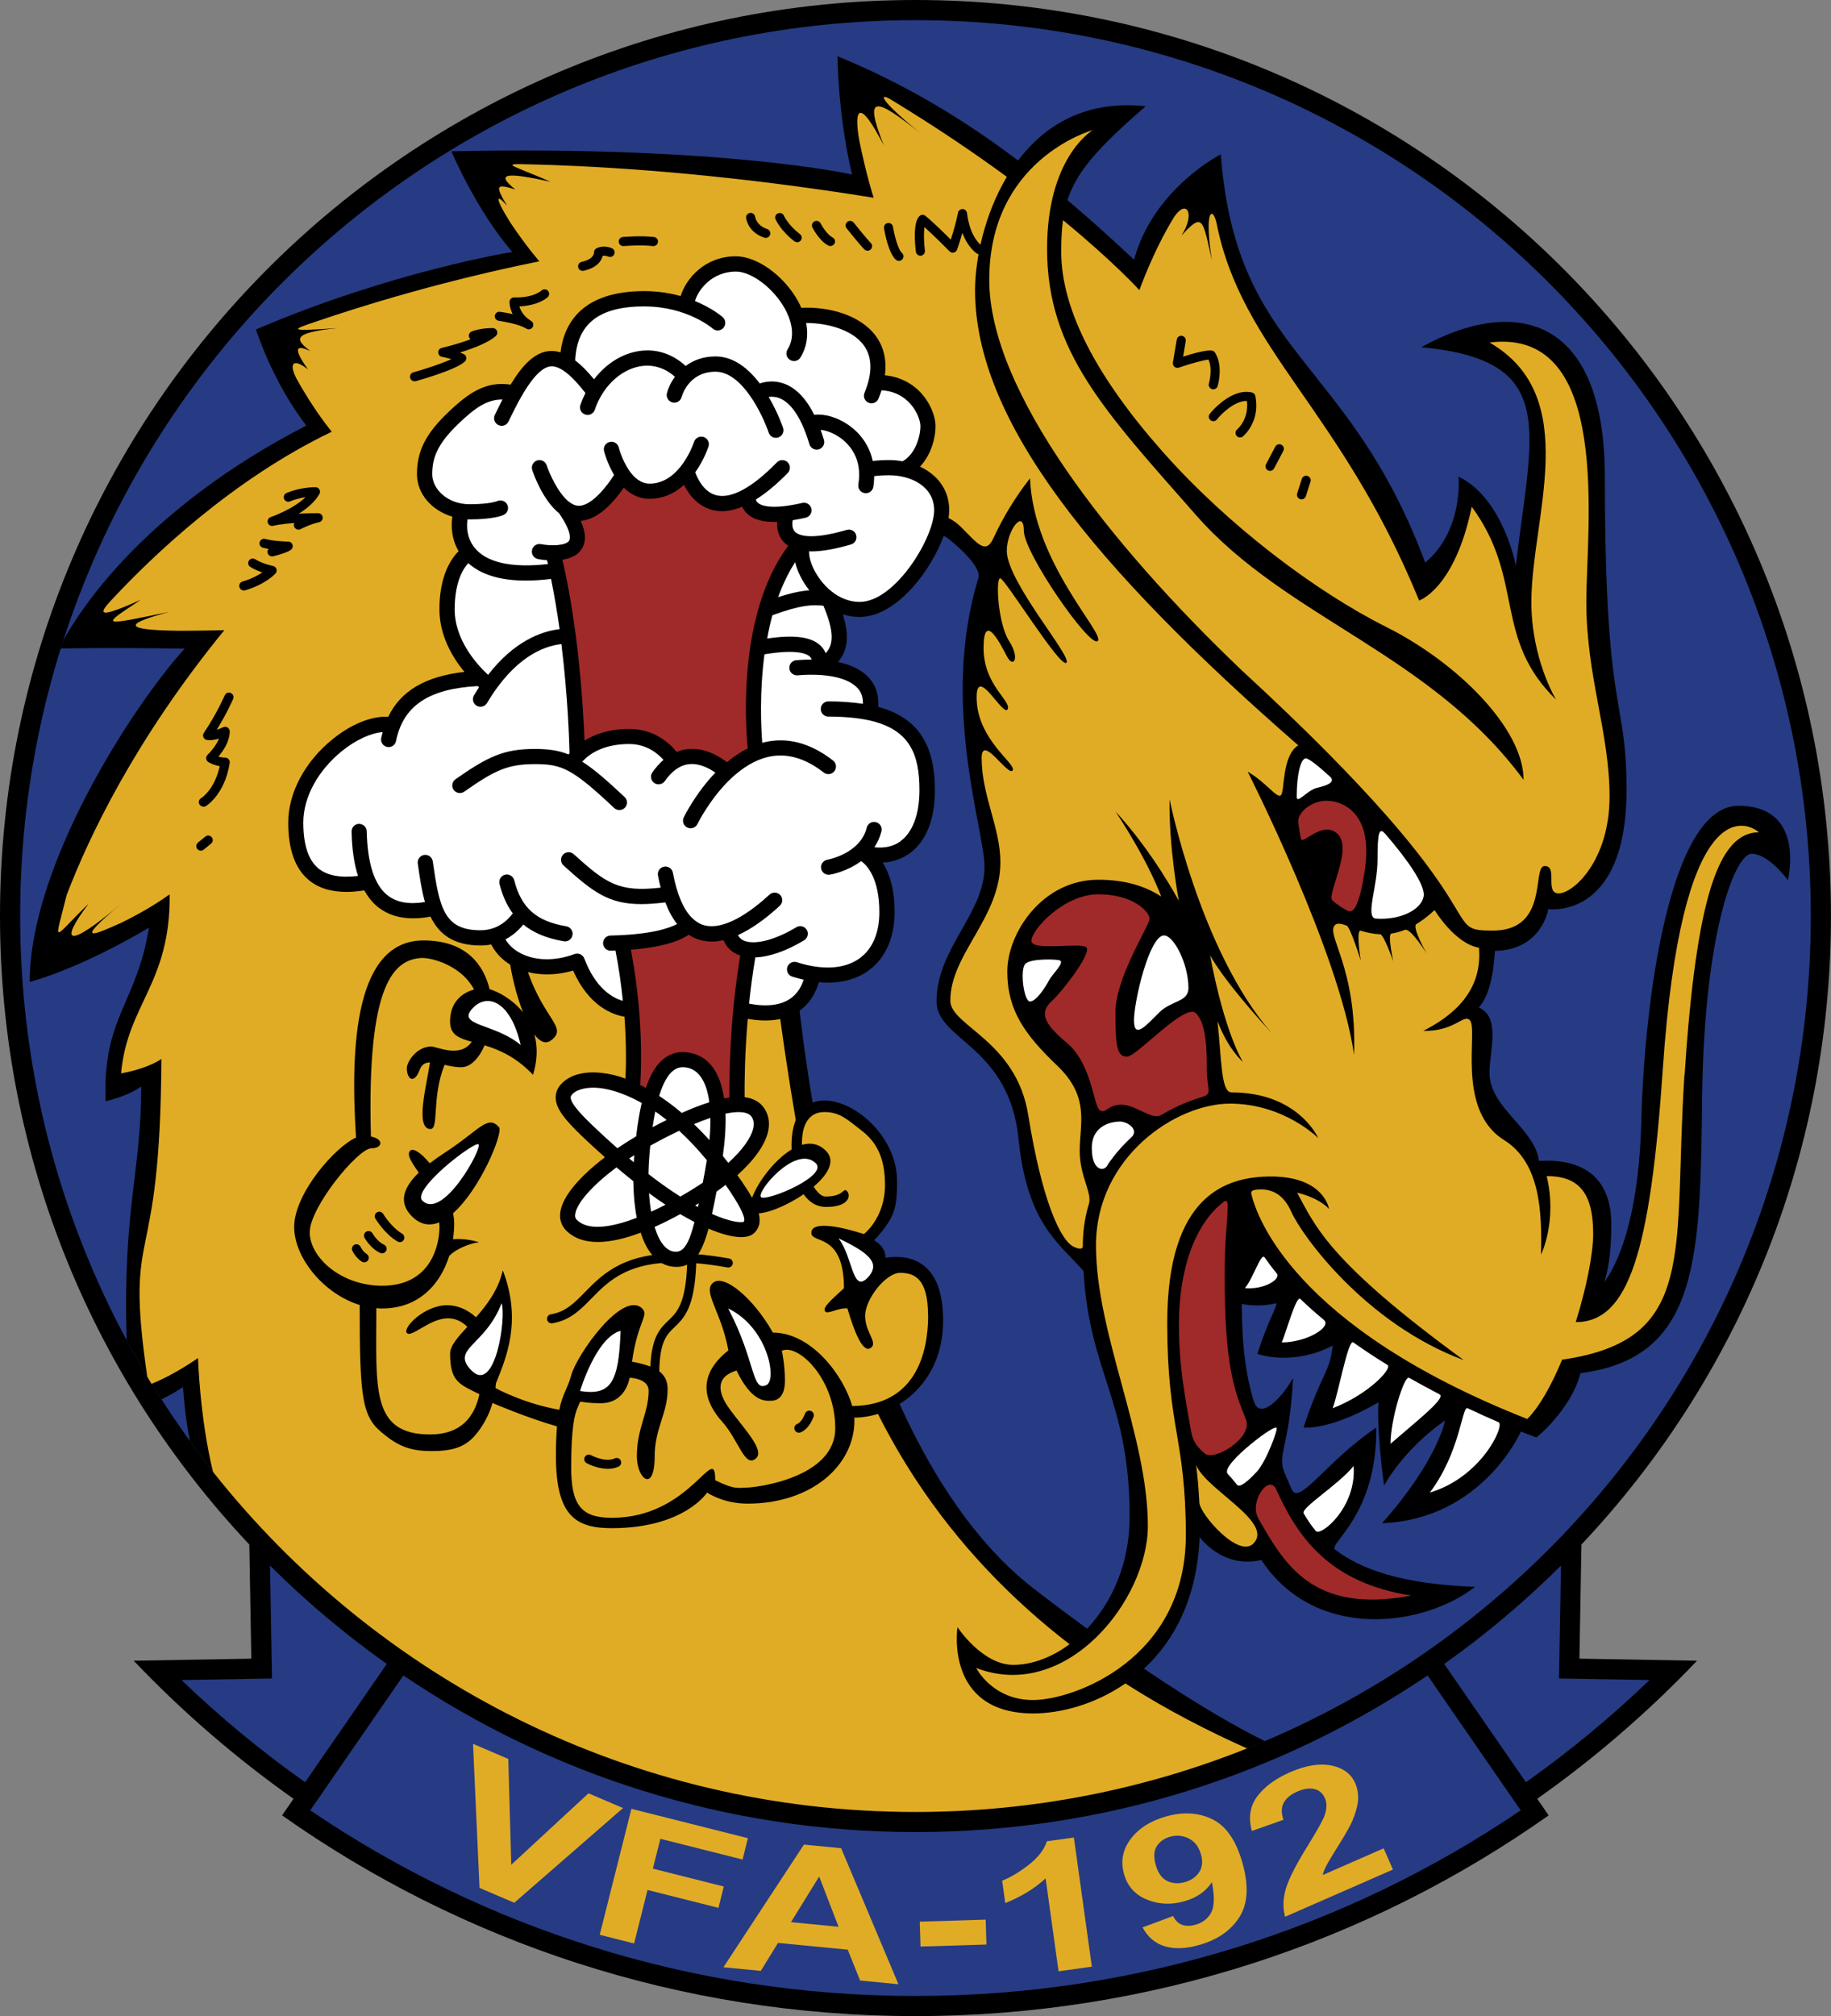 <?xml version="1.0" encoding="UTF-8"?><svg id="Layer_2" xmlns="http://www.w3.org/2000/svg" viewBox="0 0 363.55 400.07"><rect x="0" y="0" width="363.55" height="400.07" fill="#808080" stroke="none"/><defs><style>.cls-1{fill:#fff;}.cls-2{fill:#263b83;}.cls-3{fill:#a02a29;}.cls-4{fill:#e1ac25;}</style></defs><g id="Layer_1-2"><path d="m0,181.77C0,81.38,81.38,0,181.77,0s181.77,81.38,181.77,181.77c0,48.28-18.82,92.17-49.54,124.72l-.4,22.65,23.35.41c-9.65,10.13-20.27,19.31-31.73,27.4l2.27,3.29c-35.55,25.09-78.92,39.83-125.74,39.83s-90.19-14.74-125.74-39.83l2.27-3.29c-11.46-8.09-22.08-17.27-31.73-27.4l23.35-.41-.4-22.65C18.82,273.94,0,230.06,0,181.77Z"/><path class="cls-2" d="m181.77,4c98.18,0,177.77,79.59,177.77,177.77s-79.59,177.77-177.77,177.77S4,279.95,4,181.77,83.59,4,181.77,4Z"/><path class="cls-2" d="m36.04,333.39c7.65,7.35,15.85,14.14,24.54,20.27l16.22-23.47c-8.27-5.86-16.02-12.39-23.19-19.52l.39,22.4-17.96.31Z"/><path class="cls-2" d="m181.77,363.55c37.67,0,72.66-11.46,101.68-31.08l18.49,26.77c-34.27,23.25-75.63,36.84-120.17,36.84s-85.9-13.59-120.17-36.84l18.49-26.77c29.02,19.62,64.02,31.08,101.68,31.08Z"/><path class="cls-2" d="m327.51,333.39c-7.65,7.35-15.85,14.14-24.54,20.27l-16.22-23.47c8.27-5.86,16.02-12.39,23.19-19.52l-.39,22.4,17.96.31Z"/><path d="m337.97,217.3c.41-31.99,6.46-47.88,9.84-47.88s7.18,5.23,7.18,5.23c0,0,3.69-14.75-9.84-14.75s-18.66,38.34-19.27,62.73c-.61,24.4-7.38,31.77-7.38,31.77,0,0,1.43-3.31,1.43-11.37,0-9.95-6.25-13.13-14.35-12.66-.93-6.61-9.84-10.45-9.84-17.54,0-4.14,2.3-11.07-2.16-12.91,0,0,2.77-2.16,3.23-11.23,9.38-.16,10.61-8.3,10.61-8.3,0,0,15.53,2.3,15.53-23.68,0-19.07-4.3-13.84-4.3-61.97,0-32.75-18.45-35.82-36.45-25.84,27.43,2.57,21.99,16.15,18.77,43.36,0,0-2.47-13.37-11.38-17.68,0,0,1.07,10.61-6.61,17.07-15.38-41.2-37.52-40.89-40.59-81.02,0,0-13.38,6.76-17.22,20.91-4.49-4.22-8.88-8.14-13.22-11.83,1.79-5.59,6.02-10.41,15.53-18.62-11.92-1.28-20.04,3.75-25.34,10.76-11.18-8.43-22.62-15.25-35.84-20.69,0,0,0,11.27,2.87,23.47,0,0-25.32-5.75-79.54-4.61,0,0,4.91,11.68,12.09,19.98,0,0-23.75,3.77-50.9,15.38,0,0,3.23,10.3,10,19.07C28.61,101.05,15.82,121.15,12.6,127.03c-.18.56-.37,1.11-.54,1.68,1.46-.05,8.23-.25,24.59.01-10.45,11.54-30.75,43.06-30.75,66.13,0,0,9.37-2.31,23.68-10.77-2.47,15.22-9.23,17.68-8.61,34.45,0,0,4.3-.93,7.07-2.93,0,17.15-3.68,23.97-2.89,50.33,2.16,4.01,4.46,7.93,6.92,11.75,1.3-.63,2.74-1.42,4.27-2.43.32,4.58.83,8.05,1.37,10.68,32.3,44.6,84.79,73.62,144.07,73.62,24.6,0,48.04-5,69.35-14.04-5.03-2.49-12.92-6.88-23.99-14.38,5.96-5.5,10.55-13.92,11.05-26.12,0,0,4.53,6.38,12.25,4.54,10.66,16.2,32.18,13.33,42.43,5.34-14.31-.52-22.58-3.4-27.81-7.41-1.34-1.14,8.42-6.87,8.2-24.19-9.78,6.55-15.26,15.53-16.77,12.3-.48-1.07-.93-2.14-1.39-3.22-1.66-3.87.93-4.79,1.64-18.95-1.96,3.61-6.48,8.64-7.78,4.7-1.52-4.93-2.36-10.67-2.41-19.4,0,0,2.81.81,6.95-.12-.93,2.97-1.54,3.08-3.85,10.05,0,0,6.83,2.57,14.97-1.64-.67,5.64-2.19,5.34-5.81,16.28,0,0,5.14.64,14.89-5.01,0,0-.45,5.01,1.12,16.53,0,0,3.59-6.99,12.1-12.94,0,0-1.34,7.79-12.51,20.4,19.99-.82,27.56-18.2,27.56-18.2,1.96.78,3.1,1.18,3.1,1.18,0,0,6.87-5.53,8.74-12.76,23.82-3.08,23.75-23.22,24.16-55.2Zm-122.12,105.9c-3.3-2.41-6.81-5.03-10.53-7.9-36.7-28.29-48.83-106.81-48.83-151.62s23.76-62.32,31.63-56.92c0,0,6.95,5.31,6.14,7.96-7.65,24.93,1.22,49.92,1.22,57.27,0,9.32-9.53,16.2-9.53,26.75,0,7.68,14.55,8.82,16.3,27.47,1.73,16.4,7.68,20.2,12.89,25.99,1.13,20.37,9.15,25.59,9.15,48.84,0,9.26-3.54,16.97-8.44,22.15Z"/><path class="cls-4" d="m334.48,213.29c2.31-35.06,6.71-48.13,14.76-48.13-2.92-2.46-15.38-7.07-19.07,46.78-2.49,36.41-6.77,50.42-17.31,50.42,2.13-6.77,3.47-13.54,3.47-17.55,0-8.61-3.28-11.43-9.23-11.43,2.15,9.02-1.13,15.58-1.13,15.58.2-8.41-.1-18.25-7.38-22.76-9.64-6.05-4.97-21.99-6.77-23.78-1.23-1.23-2.97,2.26-9.23,2.15,5.84-2.97,11.79-7.79,11.07-16.5-4.82-.82-8.82-7.48-8.82-7.48-1.25,1.18-2.46,2.09-3.62,2.79-.95.62,2.1,5.92,2.1,5.92,0,0-3.27-5.3-4.41-4.77-.91.36-1.79.59-2.63.72-.84.13.36,5.51.36,5.51,0,0-1.9-5.37-2.61-5.37-1.43-.05-2.71-.35-3.84-.7-1.04-.29,0,5.96,0,5.96,0,0-2.05-6.71-2.84-6.99-1.06-.38-1.84-.55-2.29-.09-1.9,1.9,4.41,8.3,3.79,25.73-2.9-20.29-21.12-56.17-21.12-56.17,3.69,2.13,5.84,5.43,6.61,4.66s.15-7.84,3.43-9.89c-40.8-35.57-64.17-64.48-64.17-90.31,0-5.87,1.76-14.88,6.31-22.5-6.45-4.73-14.12-9.94-23.05-15.35-2.32-1.42-2.48-.1,5.86,6.66-8.89-7-11.33-7.92-7.24,2.46-5.05-9.84-5.94-7.04-4.87-1,1.38,6.83,2.85,11.38,2.85,11.38-27.9-4.51-50.23-6.02-63.91-6.5-11.38-.3-9.33-.67-.26,3.32-8.71-1.9-11.08-1.74-6.97,1.54-3.79-1.18-4.11-.92-1.64,3.23-1.95-2.26-2.82-2.2.71,3.43,3.25,4.84,5.7,7.59,5.7,7.59-19.39,3.93-35.26,8.86-44.19,11.91-5.35,1.77-5.7,2.02,4.31,1.33-9.69.94-8.41,2.39-5.59,4.59-3.13-1.49-3.28-.36-.46,3.64-2.92-2.36-3.85-1.23-2.32,1.75,3.42,6.26,7.03,10.6,7.03,10.6-19.71,9.45-35.57,24.66-43.43,33.07-3.14,3.27-3.06,4.1,5.48.3-8,5.3-8.15,5.23,5.69,2.38-8,2.15-10.38,3.6,1.92,3.75,5.64-.01,9.02-.13,9.02-.13-17.76,21.74-26.93,41.08-31.31,52.56-2.6,10.43-2.95,8.73,4.37,1.72-5.84,7.69-4.54,9.3,6.47,0-9.91,8.3-5.11,6.07,0,3.79,3.14-1.53,6.47-3.4,9.6-5.63.2,17.68-8.41,21.78-9.64,35.52,5.64-1.04,8-2.87,8-2.87-.2,44.27-7.4,31.45-2.8,63.07.28.46.56.93.84,1.39,4.33-1.65,9.24-5.11,9.24-5.11,0,0,.33,11.74,2.97,22.58,32.56,41.12,82.92,67.5,139.44,67.5,23.27,0,45.5-4.48,65.87-12.61-7.63-3.4-15.86-7.59-24.15-12.89-6.12,4.22-13,5.95-18.27,5.95-17.73,0-15.07-17.12-15.07-17.12,0,0,4.92,7.48,11.07,7.48,3.69,0,7.63-1.46,11.18-4.1-22.28-17.17-43.01-43.26-50.75-83.74-1.24-6.5-2.36-12.65-3.37-18.49-1.86-10.86-3.31-20.63-4.35-29.47-4.39-37.39-1.41-58.32,8.74-76.06,13.84-24.2,25.92-16.21,28.04-14.07,3.23,3.15,5,5.84,6.58,2.34,1.87-4.03,4.25-8.02,7.26-11.87.69,16.84,14.95,30.79,13.45,32.29s-14.68-17.45-14.68-21.91-3.38,0-3.38,4c0,6.15,13.03,21.03,11.84,22.22-1.19,1.19-12.22-16.76-13.15-16.76s-.46,8.99,1.77,12.45.85,5.54-.46,3c-1.31-2.54-4.61-8.99-4.61-1.61s5.61,10.53,4.77,12.15c-.85,1.61-6.15-8.84-6.15-2.38,0,8.46,8.07,13.3,7.15,14.53-.92,1.23-6.15-7.38-6.15-2.46,0,7.43,3.72,13.79,3.72,20.66,0,11.07-9.94,18.25-9.94,27.47,0,5.04,13.12,7.89,15.48,22.76,2.74,17.01,6.41,24.88,9.05,26.1.91.42,1.77.57,1.77-.12,0-2.9.4-5.6,1.12-8.08.96-2.45-1.73-5.5-1.73-10.86s2.08-10.66-4.46-16.89c-6.53-6.23-9.92-11.07-9.92-18.68s6.92-18.22,18.07-18.22c5.25,0,9.32,1.25,12.48,3.33,0,0-2.08-6.2-9.05-16.86,7.48,8.1,12.56,17.73,12.56,17.73,0,0-2-10.56-1.84-20.18,0,0,6.03,30.15,20.33,46.48-10.14-11.05-12.29-15.54-12.29-15.54,2.92,15.58,6.51,21.17,6.51,21.17,0,0-2.84-2.33-5.03-8.06.83,7.78.69,14.13,2.78,14.13,13.3,0,17.22,9.07,17.22,9.07,0,0-6.77-6.84-17.53-6.84s-26.6,10.61-26.6,28.14,10.3,37.83,10.3,55.66c0,14.66-16.14,35.06-34.08,28.19,0,0,3.18,6.36,11.28,6.36s30.34-8.1,30.34-32.7c0-19.29-3.69-21.22-3.69-42.13,0-25.37,11.69-29.06,20.6-29.06,10.61,0,11.53,6.46,11.53,6.46,0,0-1.61-2.09-6.34-3.25,3.66,6.75,6.34,13.7,33.09,33.23-19.53-7.23-32.24-24.81-34.29-29.52q-1.95-4.36-6-4.36c-1.74,0-2.01.38-1.9.87,1.01,4.34,8.31,26.35,54.79,44.69,2.49-2.49,4.88-6.83,6.92-11.77,27.22-3.92,21.99-21.44,24.29-56.5Z"/><path class="cls-4" d="m233.17,42.98c-4.2,6.8-6.94,14.6-6.94,14.6,0,0-4.94-5.49-15.16-13.89-.28,1.9-.36,3.96-.36,6.3,0,11.68,7.32,25.22,20.25,39.77,12.91,14.56,30.34,27.68,44.28,34.65,13.95,6.97,27.27,20.09,27.27,30.34-18.49-25.08-46.95-31.98-64.99-52.48-18.03-20.5-29.62-32.5-29.62-52.9,0-17.77,8.55-23.23,9.09-23.56-.87.24-20.57,6.15-20.57,29.71,0,22.04,23.78,52.38,50.12,77.49,53.36,49.05,38.45,51.66,49.83,51.66s7.68-12.82,10.35-12.82-.1,5.43,2.77,5.43,10.09-6.46,10.09-19.21-4.61-23.84-4.61-38.6,5.23-54.57-19.21-51.5c18.6,10.76,8.3,34.75,8.3,51.5,0,11.38,4.91,19.38,4.91,19.38-12.6-12.3-6.14-23.84-16.75-38.29-3.38,16.3-10.45,18.61-10.45,18.61-15.54-38.05-35.22-49.61-40.23-74.94-.75-3.28-2.52-2.77-.9,7.53-1.85-8.37-1.77-9.7-6.07-4.99,2.84-4.44,1.01-7.31-1.37-3.81Z"/><path class="cls-1" d="m245.61,294.63c-.65-.82-1.26-1.54-1.85-2.16-.85-.95,2-3.77,4.68-5.96s4.77-3.5,5.04-3.16-2.07,6.67-3.93,8.68-3.42,3.25-3.94,2.61Z"/><path class="cls-3" d="m253.37,295.51c4.26,9.46,10.55,18.6,26.84,21.11-19.65,3.72-25.23-6.31-30.41-15.38-1.74-3.28,2.1-8.79,3.57-5.73Z"/><path class="cls-3" d="m247.37,281.62c-2.45-6.01-4.22-11-4.22-28.76,0-10.25,1.46-15.59-.13-14.4-5.62,4.2-8.94,13.2-8.94,24.34,0,8.63,1.28,14.64,2.42,21.27.37,2.08,1.32,3.17,2.73,4.37,1.8,1.6,9.65-3.11,8.14-6.81Z"/><path class="cls-4" d="m237.5,290.73c.28,2.29.5,4.74.63,7.45.18,2.37,7.79,11.06,10.71,8.14,4.23-4.23-9.38-10.69-11.34-15.59Z"/><path class="cls-1" d="m261.28,303.84c-.94-1.13-1.73-2.32-2.44-3.53-.62-1.08,6.94-5.69,9.92-9.4.64,8.3-6.61,14.04-7.48,12.92Z"/><path class="cls-1" d="m253.5,252.7c-.86-1.04-1.66-2.11-2.41-3.19-.72-1.01-2.24,4.14-3.91,6.1,3.91.35,7.2-1.82,6.33-2.91Z"/><path class="cls-1" d="m262.87,261.93c-1.62-1.34-3.19-2.73-4.68-4.17-.8-.75-2.64,6.04-3.69,8.63,4.94,0,9.99-3.08,8.37-4.46Z"/><path class="cls-1" d="m275.5,270.87c-2.28-1.4-4.56-2.9-6.79-4.48-1.02-.81-2.96,10.05-4.1,13.05,7.16-2.75,11.91-7.94,10.89-8.57Z"/><path class="cls-1" d="m285.83,276.69c-1.97-1.02-4-2.12-6.07-3.29-.93-.45-3.64,8.08-3.67,13.1,5.45-4.72,11.08-9.1,9.74-9.8Z"/><path class="cls-1" d="m297.55,282.23c-1.82-.79-3.9-1.72-6.16-2.79-1.11-.55-1.41,8.69-7.5,16.75,10.37-3.11,14.94-13.41,13.66-13.96Z"/><path class="cls-1" d="m264.04,154.08c-2.4-2.19-4.21-3.59-4.75-3.59-1.05,0-1.82,3.24-1.83,7.61,0,1.6,2.06-1.31,4.06-1.77s3.77-1.14,2.52-2.25Z"/><path class="cls-3" d="m258.3,166.4c-.22-1.06-.39-2.12-.52-3.16-.25-1.96,2.59-4.34,5.59-4.34s9.37,2.15,7.61,13.8c-1.13,7.53-2.37,8.56-3.41,8.03s-2.05-1.21-3.01-2.04c-1.22-1.06,4.07-10.15,1.09-13.14s-7.08,2.31-7.35.85Z"/><path class="cls-1" d="m275.12,165.55c4.45,5.18,7.98,10.22,7.54,12.38-.54,2.7-4.81,4.74-9.64,4.34-1.89-.58.49-6.34.49-11.72s.31-6.54,1.6-5Z"/><path class="cls-3" d="m238.85,217.64c-2.62.74-5.47,1.94-8.26,3.6-1.78,1.16-5.09-2.03-7.93-2.03s-3.11,2-4.34,1.04-1.54-9.19-6.53-13.34-5.23-6.15-2.92-8.3,7.92-9.53,6.84-10.61-10.92.85-10.92-1.31,6.38-9.23,13.3-9.23,10.15,3.48,10.15,4.86-6.77,11.6-6.77,18.59.38,8.76,2.31,8.76,11.53-10.76,13.68-8.61,2.15,7.69,2.15,11.3,1.19,4.65-.76,5.27Z"/><path class="cls-1" d="m224.68,225.64c-1.72,1.59-3.32,3.39-4.69,5.4-.64,1.59-3.21,1.44-3.21-3.21s4.09-5.27,5.6-5.27,3.81,1.6,2.31,3.08Z"/><path class="cls-1" d="m231.1,185.62c1.95,0,4.87,5.61,4.87,10.46,0,2.77-3.38,2.45-5.74,4.77-2.51,2.46-5.07,5.54-5.07,1.64s3.08-16.86,5.95-16.86Z"/><path class="cls-1" d="m210.45,190.59c.97.47-1.54,2.72-2.2,4s-2.51,4.15-3.74,4.15-2.05-6.36-.92-7.48,6.34-.92,6.87-.67Z"/><path d="m40.39,160.07c-.31,0-.61-.16-.78-.44-.26-.43-.12-.98.31-1.24.13-.08,2.7-1.72,3.7-6.35-1.32-.23-2.24-.8-2.28-.83-.23-.15-.38-.39-.41-.66-.03-.27.07-.54.26-.74,1.31-1.31,1.96-2.44,2.29-3.25-1.56.48-2.35.3-2.52.25-.28-.08-.49-.29-.59-.56-.1-.27-.06-.57.1-.81,2.58-3.82,4.14-7.43,4.16-7.46.2-.46.73-.67,1.19-.47.46.2.67.73.47,1.19-.06.13-1.23,2.84-3.26,6.12.36-.12.8-.28,1.3-.51.27-.12.58-.11.83.04.25.15.42.41.45.7.02.25.12,2.29-2.24,5.09.38.11.84.2,1.34.2.26,0,.51.12.69.32.17.2.25.47.21.73-.98,6.25-4.58,8.48-4.73,8.57-.15.09-.31.13-.46.13Z"/><path d="m48.41,117.17c-.39,0-.75-.26-.87-.66-.14-.48.14-.98.62-1.12,1.75-.5,3.06-1.22,3.93-1.8-.75-.25-1.63-.61-2.39-1.09-.42-.26-.55-.82-.28-1.24.27-.42.82-.55,1.25-.28,1.45.91,3.52,1.32,3.54,1.33.32.06.58.3.68.61.1.31.03.65-.19.89-.08.09-2.06,2.2-6.03,3.33-.08.02-.17.04-.25.04Z"/><path d="m54.02,110.41c-.41,0-.78-.28-.88-.69-.07-.29,0-.57.18-.79-.78-.13-1.15-.25-1.18-.26-.47-.16-.73-.67-.57-1.14.16-.47.67-.73,1.14-.57,0,0,1.35.42,4.54.52.38.01.72.26.83.63.12.37-.01.77-.32,1-.77.58-2.9,1.13-3.54,1.28-.07.02-.14.03-.21.03Z"/><path d="m59.25,105.1c-.33,0-.64-.18-.8-.49-.14-.27-.13-.57,0-.82-2.89.2-4.16.54-4.18.55-.47.13-.96-.14-1.1-.61-.14-.47.11-.96.58-1.12.05-.02,4.41-1.51,6.92-3.96-1.78.28-3.04.83-3.06.84-.46.2-.99,0-1.19-.46-.2-.46,0-.99.45-1.19.11-.05,2.62-1.16,5.77-1.16.32,0,.62.17.78.45.16.28.16.62,0,.9-.89,1.58-2.48,2.89-4.09,3.9,1.1-.06,2.37-.09,3.84-.09.46,0,.85.35.9.81.05.46-.26.88-.71.98-1.7.35-3.67,1.37-3.69,1.38-.13.07-.27.1-.41.1Z"/><path d="m82.31,75.66c-.39,0-.76-.26-.87-.66-.14-.48.14-.98.62-1.11,2.22-.62,5.59-1.71,7.56-2.62-1.06-.33-1.84-.46-1.85-.46-.42-.07-.74-.43-.75-.86-.02-.43.27-.81.69-.91,2.46-.59,4.32-1.19,5.72-1.72-.11-.09-.2-.2-.26-.34-.2-.46,0-.98.46-1.19.06-.03,1.59-.69,4.21-.69.36,0,.69.22.83.55s.07.72-.18.98c-.18.19-1.75,1.69-7.18,3.32.24.09.49.19.74.3.27.12.47.37.52.66.05.29-.04.6-.25.81-1.55,1.55-8.41,3.54-9.77,3.92-.08.02-.16.03-.25.03Z"/><path d="m104.99,65.36c-.15,0-.31-.04-.45-.12-.09-.05-.17-.1-.25-.15-1.4-.78-4.24-1.29-5.26-1.43-.49-.06-.84-.52-.78-1.01.07-.49.52-.84,1.01-.78.09.01,1.2.16,2.53.47-.61-1.27-.63-2.34-.63-2.42,0-.24.1-.47.27-.64.17-.17.39-.25.65-.26,3.88.11,5.41-1.34,5.43-1.36.36-.34.93-.33,1.27.02.34.35.34.91,0,1.26-.07.07-1.72,1.67-5.65,1.86.22.77.77,1.89,2.1,2.74.09.05.17.1.25.16.41.27.53.81.28,1.23-.17.28-.47.43-.77.43Z"/><path d="m115.68,53.75c-.41,0-.79-.28-.88-.7-.11-.49.19-.97.68-1.08,2.48-.56,2.45-1.76,2.45-1.81-.01-.35.17-.71.47-.87.14-.08,1.42-.72,3.08-.04.46.19.68.72.49,1.18-.19.46-.72.68-1.18.49-.46-.19-.85-.19-1.13-.15-.21.9-1,2.33-3.78,2.96-.07.02-.14.02-.2.02Z"/><path d="m129.75,48.83s-.07,0-.11,0c-2.49-.29-5.78,0-5.81,0-.5.04-.94-.32-.98-.82-.04-.5.32-.94.82-.98.14-.01,3.51-.31,6.18,0,.5.06.85.51.79,1-.05.46-.44.8-.9.8Z"/><path d="m152.04,47.21c-.09,0-.19-.02-.29-.05-3.28-1.09-3.6-3.8-3.61-3.92-.05-.5.31-.94.81-.99.5-.05.93.3.99.8.01.09.26,1.69,2.39,2.4.47.16.73.67.57,1.14-.13.38-.48.62-.86.62Z"/><path d="m158.27,48.06c-.19,0-.38-.06-.54-.18-2.69-2.04-3.7-4.26-3.74-4.35-.2-.46,0-.99.46-1.19.46-.2.99,0,1.19.46.01.03.89,1.91,3.18,3.65.4.3.48.87.17,1.27-.18.23-.45.36-.72.36Z"/><path d="m164.88,48.83c-.14,0-.27-.03-.4-.1-1.75-.88-3.03-3.31-3.17-3.59-.23-.44-.05-.99.4-1.21.44-.23.99-.05,1.22.39.31.6,1.33,2.27,2.37,2.79.45.22.63.77.4,1.21-.16.32-.48.5-.81.5Z"/><path d="m172.26,49.75c-.23,0-.46-.09-.64-.26-.95-.95-3.42-4.06-3.53-4.19-.31-.39-.25-.96.14-1.27.39-.31.96-.25,1.27.14.03.03,2.52,3.16,3.39,4.04.35.35.35.92,0,1.28-.18.18-.41.26-.64.26Z"/><path d="m178.49,51.78c-.21,0-.42-.07-.59-.22-1.48-1.27-2.24-5.44-2.38-6.26-.08-.49.25-.96.74-1.04.49-.09.96.25,1.04.74.3,1.78,1.04,4.56,1.77,5.18.38.32.42.9.1,1.27-.18.21-.43.32-.69.32Z"/><path d="m182.75,50.74c-.45,0-.84-.34-.9-.79-.21-1.7-.57-5.79.69-7.05.33-.33.85-.36,1.21-.06,1.4,1.13,3.7,3.38,5.03,4.71.45-1.4,1.11-3.6,1.43-5.33.08-.44.47-.74.92-.74.44.02.81.35.87.79.62,5.03,2.94,6.5,2.96,6.52.42.26.56.81.31,1.24-.25.42-.79.57-1.22.33-.1-.06-1.81-1.08-2.97-4.15-.51,1.77-1.01,3.22-1.05,3.32-.1.3-.35.52-.66.59s-.62-.02-.84-.25c-.03-.03-2.93-2.98-4.98-4.81-.15,1.07-.13,2.92.09,4.67.06.5-.29.95-.79,1.01-.04,0-.08,0-.11,0Z"/><path d="m240.89,77.25c-.09,0-.18-.01-.26-.04-.48-.14-.75-.65-.6-1.12,0-.03.81-2.77-.08-4.73-1.13.11-3.74.85-5.88,1.59-.3.1-.64.04-.88-.16-.24-.21-.36-.52-.31-.84l.77-4.56c.08-.49.55-.84,1.04-.74.49.08.82.55.74,1.04l-.52,3.08c1.84-.59,4.59-1.37,5.71-1.2.26.04.49.19.63.41,1.69,2.68.56,6.48.51,6.64-.12.39-.48.64-.86.64Z"/><path d="m246.22,86.81c-.26,0-.52-.11-.7-.33-.32-.39-.26-.96.12-1.27.1-.08,2.37-2.05,1.94-5.64-2.42-.08-5.08,2.56-5.96,3.67-.31.39-.88.45-1.27.15-.39-.31-.46-.88-.15-1.27.17-.21,4.18-5.19,8.37-4.24.35.08.61.36.68.7,1.02,5.08-2.32,7.91-2.46,8.02-.17.14-.37.21-.57.21Z"/><path d="m252.17,93.44c-.14,0-.29-.03-.42-.1-.44-.23-.61-.78-.38-1.22l1.84-3.49c.23-.44.78-.6,1.22-.38.44.23.61.78.38,1.22l-1.84,3.49c-.16.31-.48.48-.8.48Z"/><path d="m258.42,99.08c-.09,0-.18-.01-.28-.04-.48-.15-.74-.66-.58-1.14l.92-2.87c.15-.47.66-.74,1.14-.58.48.15.74.66.58,1.14l-.92,2.87c-.12.38-.48.63-.86.63Z"/><path d="m39.88,168.8c-.26,0-.52-.11-.7-.33-.32-.39-.26-.96.13-1.27l1.46-1.19c.39-.32.96-.26,1.27.13.32.39.26.96-.13,1.27l-1.46,1.19c-.17.14-.37.2-.57.2Z"/><path d="m187.26,262.04c0-12.99-7.92-12.98-11.46-12.45,0,0,.31-1.93-2.23-3.47,4.15-4.54,4.54-6.38,4.54-11.76,0-10.56-12.12-18.98-17.92-14.96l-3.69-30.5s-53.91-13.96-55.33,1.53c.31,2.7,1.31,6.95,2.67,10.45-2.09-2.59-4.88-4.07-6.63-4.59-1.11-4.6-4.44-9.67-13.12-9.67-13.45,0-14.61,20.45-13.4,39.1h.04c-4.22,1.84-12.32,11.16-12.32,17.74,0,6.17,5.95,13.42,13.2,15.56l-.19-.04c0,19.13.46,22.36,5.05,25.82,2.92,2.38,5.46,3.15,9.23,3.15,5,0,7.38-1.15,9.61-4.38,1.13-1.63,1.95-3.29,2.47-5.16,0,0,6.73,2.9,12.81,4.64-.13,1.56-.21,3.48-.21,5.9,0,11.92,4,14.3,11.07,14.3,14.41,0,18.95-7.07,18.95-7.07,0,0,3.11,2.2,8.03,2.2,12.71,0,21.22-7.59,21.22-16.5,0-.18,0-.37-.02-.57h0c7.63,0,17.63-6.27,17.63-19.26Z"/><path class="cls-4" d="m184.26,260.96c0-7.23-2.69-8.38-5.54-8.38s-6.95,5.23-6.95,8.54,2.64,5.3,1.1,6.37c-1.54,1.08-3.23-3.15-4.61-7.84-1.77-.23-4,1.31-4.46.54-.46-.77,1.08-2.08,3.77-4.56,0-11.09-6.48-8.77-6.48-10.98s4.77-1.58,10.44.23c0,0,4.19-3.15,4.19-9.76,0-5.53-1.81-8.58-4.61-10.74-2.81-2.17-4.31-3.71-7.42-3.71-3.41,0-4.55,3.03-4.45,6.51,1.75-.5,3.45-.22,4.88,1.33,1.81,1.97.19,4.62-2.56,6.96.74,1.2,1.57,1.97,2.37,1.97,3.73,0,3.44-1.87,4.23-1.09.79.79.58,3.15-4.11,3.15-1.98,0-3.43-.99-4.49-2.52-4.01,2.73-9.02,4.57-10.27,3.47-1.66-1.46,2.89-9.36,7.89-12.35-.1-2.44.22-4.36.82-5.83-1.62-9.54-2.9-18.22-3.87-26.17-10.64-12.79-50.19-6.07-50.19-6.07,3.3,12.2,9.17,13.65,5.47,16.42-1.12.84-2.25.23-3.31-1.18.62,2.23.68,4.88-.26,8.02-3.38-3.57-6.79-5-9.62-5.86-1.08,2.48-2.7,4.35-4.68,4.35-1.14,0-2.25-.24-3.27-.48-2.62,6.52-1.05,12.74-2.8,12.74-3.19,0-.64-9.21-.1-13.22-.91.02-1.62.38-2.03,1.46-1.13,2.97-2.56,1.87-2.56-.32,0-1.25,1.95-4.29,4.82-4.29,1.24,0,5.74,2.38,8.07-.94-2.61-.73-4.31-1.39-4.31-4.03,0-3.94,2.5-5.72,4.76-6.34-2.21-4.35-7.7-6.27-10.36-6.27-5.36.31-10.97,4.54-10.11,35.44h0c2.67.53,2.3,2.34.07,2.34-2.61,0-12.22,11.66-12.22,16.66s6.23,10.61,14.38,10.61c9.93,0,11.38-8.46,11.38-11.66,0-.31-.03-.61-.05-.92-1.83.75-3.69.54-5.41-1.18-2.68-2.68-1.84-5.6,1.34-8.68-1.34-1.97-2.37-3.38-1.8-4.24.56-.85,2.24.26,3.98,2.38.89-.68,1.86-1.37,2.94-2.07,7-4.54,8.53-7.68,10.84-5.07.82,1.13-3.68,12.2-9.12,17.03.12.71.2,1.41.2,2.11,0,1.04-.09,2.1-.25,3.17l.02-.1s2.34-.31,5.15.61c-1.68.15-4.62,1.31-5.91,2.72l.02-.07c-.44,1.42-1.04,2.79-1.81,4.05-2.28,3.71-6.04,6.44-11.6,6.44-.41,0-.82-.04-1.23-.07l.15.03c0,15.79-1.15,25.03,10.69,25.03,6.05,0,8.8-3.42,9.78-7.99-4.06-1.99-5.82-2.54-5.82-8.07,0-1.55,1.52-3.24,3.42-5.3-1.1-1.11-2.43-1.69-3.85-1.69-3.61,0-7.23,3.92-8.15,2.92-.92-1,3.46-5.52,8-5.52,1.93,0,3.99.8,5.72,2.4,2.2-2.49,4.46-5.5,5.32-9.33,3.89,10.12.6,17.54-1.37,22.45-.02.31-.04.62-.08.92,0,0,5.53,3.07,12.67,4.31.65-3.21,1.64-4.15,2.34-6.77,1.13-4.2,10.31-17.13,14.15-13.3,1.34,1.41-.92,2.5-2.05,10.53,1.42.26,2.62.57,3.64.96.27-5.95,1.94-7.56,3.57-9.12,1.72-1.64,3.49-3.35,3.75-11.49-11.49-.57-15.45,3.47-19.02,7.11-2.19,2.24-4.27,4.36-7.78,4.92-.05,0-.1.01-.14.01-.44,0-.82-.32-.89-.76-.08-.49.26-.96.75-1.03,2.92-.47,4.71-2.29,6.77-4.4,3.65-3.73,8.06-8.22,20.34-7.65,0-.12,0-.22,0-.35,0-.5.4-.9.9-.9s.9.4.9.9c0,.16,0,.3,0,.46,1.97.16,4.12.44,6.48.86.49.09.82.56.73,1.05-.09.49-.56.82-1.05.73-2.27-.41-4.33-.68-6.2-.84-.31,8.84-2.42,10.88-4.3,12.68-1.57,1.5-2.93,2.82-3.04,8.77,1.07.82,1.66,1.92,1.66,3.51,0,4.92-2.57,7.79-2.57,13.33,0,7.38-3.54,4.61-3.54,0,0-5.64,2.34-8.51,2.34-13.02,0-2.43-3.78-2.55-3.78-2.55,0,0-.69,5.06-5.71,5.06s-3.74-.97-4.51.62c-.77,1.59-1.38,4.56-1.38,12.1s2.02,10.02,8.09,10.02c15.75,0,20.51-15.3,20.51-7.46,4,2,4.69,1.46,6.3,1.46s17.53-1.84,17.53-11.76-7.46-16.91-10.61-15.38c0,0,.62,2.61.62,5.92s-1.54,4-2.84,4-3.77.15-6.77-6c-3.84,1.15-4.15,3.92-1.23,7.84,2.92,3.92,6.92,8.07,5.07,9.61-2.23,1.92-3.38-3.61-6.69-7.3-3.31-3.69-5.38-8.92,1.23-14.15-1.38-7.69-5.23-11.69-3-13.45s8.07,3.23,11.84,9.92c7.7,0,14.05,8.57,15.76,14.59v-.02c12.76-.11,15.07-10.81,15.07-18.03Z"/><path d="m79.39,246.49c.31,0,.61-.16.78-.45.25-.43.1-.98-.33-1.24-2.15-1.25-3.74-3.88-3.75-3.91-.25-.43-.81-.57-1.24-.31-.43.26-.57.81-.31,1.24.07.12,1.84,3.06,4.4,4.55.14.08.3.12.45.12Z"/><path d="m75.5,248.64c.12.05.24.07.36.07.35,0,.68-.2.83-.55.2-.46-.02-.99-.47-1.19-1.31-.56-2.25-2.21-2.26-2.23-.25-.43-.79-.58-1.23-.34-.43.24-.59.79-.35,1.23.05.09,1.25,2.2,3.12,3Z"/><path d="m71.6,247.43c-.21-.45-.75-.65-1.2-.44-.45.21-.65.74-.44,1.2.07.15.69,1.44,1.89,2.17.15.09.31.13.47.13.3,0,.6-.15.77-.43.26-.43.12-.98-.3-1.24-.73-.44-1.17-1.35-1.19-1.39Z"/><path d="m122.07,289.4c-1.91.88-4.7-.62-4.73-.64-.44-.24-.99-.08-1.23.36-.24.44-.08.99.36,1.22.11.06,2.08,1.13,4.22,1.13.71,0,1.44-.12,2.12-.43.45-.21.65-.74.45-1.2-.21-.45-.74-.65-1.2-.45Z"/><path d="m158.62,284.31c.1,0,.21-.02.31-.06,1.69-.63,2.52-2.87,2.61-3.12.17-.47-.08-.99-.55-1.15-.47-.17-.99.08-1.15.55-.19.55-.82,1.76-1.54,2.03-.47.17-.71.69-.53,1.16.14.36.48.59.85.59Z"/><path class="cls-1" d="m166.5,245.74c6.15,2.92,8.07,4.84,6.15,7.38-3.46,4.15-3.15-3.46-6.15-7.38Z"/><path class="cls-1" d="m115.17,276.03s3.18-10.66,8.05-11.94c-.36,10.15-1.85,12.92-8.05,11.94Z"/><path class="cls-1" d="m93.54,271.88c-4.1-4.25,2.82-4.82,6.05-13.27.97,2.7-1.23,18.3-6.05,13.27Z"/><path class="cls-1" d="m152.27,274.8c2-1.31.07-11.42-7.69-15.15,5.54,10.5,4.62,16.76,7.69,15.15Z"/><path class="cls-1" d="m83.89,238.28c-2.29-2.18,10.11-11.69,11.1-11.22s-6.99,15.15-11.1,11.22Z"/><path class="cls-1" d="m161.76,230.64c-4-3.3-11.69,5.96-10.66,6.92s14.04-4.44,10.66-6.92Z"/><path class="cls-1" d="m93.92,199.99c2.84-2.93,7.46-1.38,9.46,7.38-5.18-4.37-12.98-3.75-9.46-7.38Z"/><path d="m174.36,140.29c.23-2.73-.76-4.56-1.72-5.66-1.55-1.77-3.84-2.75-6.25-3.26,2.17-2.54,2.15-5.71.95-9.46,1.04.33,2.15.52,3.33.52,9.2,0,17.8-14.57,17.8-21.19,0-4.18-2.47-7.08-5.8-8.64,2.1-2.22,3.08-5.46,3.08-8.1,0-1.83-1.06-4.82-3.4-7.05-1.31-1.26-3.48-2.67-6.65-2.97.48-3.66-.61-6.21-1.83-7.84-3.16-4.24-9.49-5.82-14.77-5.56-.2-.45-.41-.9-.66-1.35-2.82-5.06-8.12-8.87-12.33-8.87-6.17,0-9.89,4.43-10.97,7.89-2.06-.57-4.45-.98-7.18-.98-12.2,0-15.93,6.17-16.67,12.15-.77-.24-1.53-.32-2.29-.25-2.86.28-5.26,2.75-7.62,6.66-4.82-.71-8.16,1.44-12.44,5.53-4.43,4.24-6.15,7.67-6.15,12.23,0,3.91,2.94,7.23,7.03,8.44-.32,1.9-.14,4.48,1.24,6.85-1.52,1.51-3.81,4.89-3.81,11.52,0,5.22,2.57,9.53,4.96,12.43-7.73.88-12.66,3.76-15.12,8.91-3.24-.19-7.24,1.38-10.98,4.39-5.56,4.46-8.88,10.68-8.88,16.62,0,5.31,1.37,9.13,4.06,11.37,1.9,1.58,4.39,2.37,7.54,2.37,1.08,0,2.27-.12,3.51-.3.77,1.38,1.7,2.54,2.84,3.41,1.83,1.42,4.12,2.13,6.84,2.13,1.08,0,2.24-.11,3.46-.34,1.65,3.43,4.49,5.73,9.97,5.73.74,0,1.43-.08,2.08-.2.99,1.93,2.64,3.53,4.8,4.57,3.29,1.59,7.39,1.79,11.46.61,3.14,7.07,7.82,8.76,10.2,9.15.41,5.56.31,9.9.2,12.28-1.62-.58-3.21-.97-4.76-1.13-3.32-.36-6.08.34-7.76,1.96-.89.85-1.34,1.84-1.34,2.92,0,2.23,1.95,4.54,5.32,7.77,1.53,1.46,3.01,2.81,4.46,4.09-4.62,3.52-8.38,7.55-8.85,10.85-.21,1.44.19,2.72,1.16,3.69,1.61,1.62,3.79,2.28,6.27,2.28,2.62,0,5.57-.74,8.52-1.85.59,1.83,1.36,3.34,2.3,4.44,1.21,1.43,2.65,2.21,4.3,2.33h0c.17.01.34.02.5.02,3.31,0,5-2.57,6.38-7.59,2.7,1.16,4.87,1.68,6.47,1.68,1.15,0,2-.27,2.53-.76,2.56-2.38.4-6.1-2.24-10.04-.34-.51-.69-.99-1.04-1.49,3.39-3.04,5.54-6.06,6.11-8.72.36-1.68.1-3.25-.77-4.55-.84-1.25-2.14-1.98-3.9-2.2-.03-2.52,0-8.33.62-15.55,1.24.22,2.41.33,3.51.33,2.74,0,5.05-.68,6.89-2.03,2.31-1.7,3.29-4.04,3.7-5.58.61.06,1.22.09,1.8.09,3.14,0,5.92-.81,8.12-2.42,3.31-2.42,5.14-6.53,5.14-11.59,0-4.69-1.1-7.79-2.37-9.82,2-.1,3.83-.71,5.37-1.83,2.28-1.66,5-5.18,5-12.54,0-9.14-3.47-14.4-11.25-16.52Z"/><path class="cls-3" d="m144.32,151.24c-1.49-1.14-4.35-2.91-7.63-2.6-.81.07-1.58.27-2.33.57-1.36-1.67-4.43-4.56-9.4-4.56-4.03,0-6.91,1.07-8.91,2.32-.24-6.45-1.14-21.95-4.38-35.9,1.5-.24,2.98-.82,3.82-2.11.93-1.43.85-3.29-.19-5.6,3.67-.26,6.9-4.17,8.55-6.59,1.31,1.28,2.99,2.21,5.11,2.21,2.86,0,5.11-1.19,6.85-2.76.92,1.83,2.62,4.16,5.52,4.95.66.18,1.33.27,2.03.27,1.26,0,2.6-.31,4-.89.18.42.46.85.86,1.26,1.15,1.18,2.97,1.76,5.49,1.76.19,0,.4-.02.6-.02-.08,1.22.14,2.73,1.26,3.96.27.3.59.56.93.79-9.93,13.31-8.54,35.03-8.04,40.22-1.5.74-2.88,1.69-4.13,2.74Z"/><path class="cls-1" d="m158.9,114.33c.46.92,1.06,1.88,1.79,2.81-1.61.12-3.53.5-6.19,1.36.89-2.45,2-4.8,3.38-6.95.21.88.54,1.81,1.02,2.78Z"/><path class="cls-1" d="m153.37,122.08c5.7-2.08,8.01-2.12,10.12-1.88,2.18,5.17,2.05,7.71.45,9.43-.25-.63-.62-1.11-.97-1.46-1.8-1.79-5.22-2.26-10.65-1.46.28-1.54.62-3.1,1.04-4.63Z"/><path class="cls-1" d="m127.98,60.81c8.42,0,13.49,4.35,13.53,4.39.62.55,1.57.49,2.12-.13.55-.62.49-1.57-.13-2.13-.14-.12-2.07-1.8-5.51-3.2.66-2.29,3.41-5.85,8.13-5.85,3.1,0,7.45,3.29,9.7,7.33.99,1.78,2.38,5.2.55,8.13-.44.71-.22,1.63.49,2.07.25.15.52.23.79.23.5,0,1-.25,1.28-.71,1.25-2.01,1.62-4.36,1.14-6.85,4.28,0,9.16,1.37,11.39,4.37,1.75,2.35,1.82,5.55.19,9.49-.32.77.05,1.65.82,1.97.19.08.38.11.57.11.59,0,1.15-.35,1.39-.93.24-.57.43-1.12.6-1.65,2.06.11,3.83.85,5.25,2.2,1.8,1.72,2.47,3.9,2.47,4.87,0,2.09-.97,5.57-3.54,7.02-.89-.16-1.79-.25-2.69-.25-1.33,0-2.42.09-3.23.19-.63-2.88-2.27-5.36-4.81-7.14-2.23-1.55-4.83-2.28-6.81-2.02-1.6-3.21-3.58-5.29-5.93-6.17-1.98-.74-3.75-.44-4.88-.05-2.19-2.88-5.13-5.37-8.78-5.37-2.51,0-4.46.79-5.94,1.89-2.8-2.57-6.25-3.59-9.86-2.85-3.2.65-6.16,2.66-8.33,5.5-1.33-1.62-2.57-2.86-3.75-3.76.37-7.29,4.76-10.71,13.78-10.71Z"/><path class="cls-1" d="m93.24,103.07c4.78,0,6.54-.78,6.84-.94.72-.38,1-1.25.64-1.98-.36-.74-1.25-1.04-1.99-.71-.01,0-1.43.62-5.49.62-4.44,0-7.42-3.06-7.42-5.93,0-3.12.87-5.89,5.22-10.06,3.3-3.16,5.68-4.82,8.73-4.79-.5.97-1.01,1.98-1.52,3.06-.36.75-.04,1.65.71,2.01.21.1.43.15.65.15.56,0,1.1-.32,1.36-.86,2.35-4.94,5.43-10.64,8.34-10.93,1.77-.18,4.04,1.57,6.93,5.28-.38.76-.72,1.55-1,2.37-.26.79.16,1.64.95,1.9.16.05.32.08.48.08.63,0,1.22-.4,1.43-1.03,1.48-4.43,4.92-7.8,8.77-8.58,2.59-.52,5.08.2,7.14,2.04-.85,1.16-1.37,2.36-1.59,3.27-.2.8.29,1.61,1.09,1.82.81.21,1.62-.28,1.83-1.08.05-.2,1.37-5.02,6.73-5.02s9.41,8.73,10.56,12.1c.21.63.8,1.02,1.43,1.02.16,0,.32-.03.48-.08.79-.27,1.21-1.12.94-1.91-.09-.26-1.06-3.07-2.86-6.12.59-.08,1.32-.07,2.11.23,1.68.64,4.08,2.76,5.98,9.15.19.65.79,1.08,1.44,1.08.14,0,.29-.02.43-.06.8-.24,1.25-1.07,1.02-1.87-.21-.7-.43-1.36-.66-2,1.01.1,2.41.54,3.82,1.52,1.74,1.21,4.54,4.04,3.67,9.3-.14.82.42,1.6,1.24,1.73.08.01.17.02.25.02.72,0,1.36-.52,1.48-1.26.12-.72.17-1.43.18-2.13.71-.09,1.71-.17,2.95-.17,4.31,0,8.95,2.17,8.95,6.95,0,5.42-7.74,18.18-14.79,18.18-4.34,0-7.6-3.47-9.08-6.44-.78-1.56-1.01-2.84-.96-3.61.14,0,.26.03.41.03,2.13,0,4.76-.46,7.91-1.38.8-.23,1.26-1.07,1.02-1.87-.23-.8-1.07-1.26-1.87-1.02-7.55,2.21-9.73.97-10.31.33-.57-.62-.54-1.58-.42-2.25.82-.13,1.66-.29,2.58-.5.81-.19,1.32-.99,1.13-1.8s-.99-1.32-1.8-1.13c-6.42,1.48-8.35.44-8.88-.08-.2-.19-.29-.41-.33-.6,1.99-1.25,4.1-2.99,6.32-5.26.58-.6.57-1.55-.02-2.13-.59-.58-1.55-.57-2.13.02-4.94,5.06-9.12,7.31-12.1,6.51-2.44-.66-3.67-3.29-4.12-4.53,1.76-2.47,2.57-4.93,2.64-5.13.25-.79-.19-1.64-.98-1.89-.79-.25-1.64.19-1.89.98-.03.08-2.71,8.28-8.82,8.28-1.77,0-3.11-1.21-4.09-2.64,0-.01-.02-.02-.03-.04-1.37-2.02-2-4.44-2.01-4.49-.2-.81-1.02-1.3-1.82-1.1-.81.2-1.3,1.01-1.1,1.82.05.19.63,2.46,1.99,4.72-1.37,2.16-4.41,6.13-6.98,6.13-.71,0-1.4-.33-2.04-.85,0,0-.01-.01-.02-.01-2.13-1.73-3.82-5.59-4.35-7.18-.26-.79-1.11-1.22-1.9-.96-.79.26-1.22,1.11-.96,1.9.25.77,2.06,5.94,5.31,8.57,2.65,3.82,2.2,5.15,2,5.47-.66,1.02-3.67,1.04-5.59.67-.81-.16-1.61.37-1.77,1.19-.16.82.37,1.61,1.18,1.77.2.04.9.17,1.81.23.06.25.12.5.18.76-7.23.82-12.27-.3-14.61-3.29-1.56-1.99-1.57-4.28-1.35-5.59.14,0,.29.02.43.02Z"/><path class="cls-1" d="m92.98,111.75c2.54,2.29,6.36,3.46,11.44,3.46,1.55,0,3.21-.11,4.99-.33.68,3.33,1.24,6.7,1.7,9.97-3.63.42-9,2.36-14.2,9.07-2.16-2-6.63-6.87-6.63-12.99,0-5.41,1.65-8.05,2.7-9.19Z"/><path class="cls-3" d="m125.26,188.46c6.74-.53,9.97-1.92,11.48-2.97.6.39,1.23.71,1.9.93.86.28,1.76.43,2.7.43.74,0,1.52-.12,2.31-.29.51,1.22,1.39,2.18,2.59,2.76.24.12.48.22.74.3-2.11,12.63-2.2,24.25-2.16,28.18-.34.05-.69.1-1.05.17-.77-5.24-3.07-8.37-6.84-9.07-1.89-.36-3.59.02-5.03,1.11-1.51,1.14-2.71,3.05-3.66,5.87-.38-.21-.75-.39-1.13-.57.23-3.28.65-13.72-1.85-26.85Z"/><path class="cls-1" d="m140.86,226.24c-1.01-1.12-2.04-2.17-3.07-3.17,1.19-.5,2.27-.91,3.26-1.24.02,1.35-.04,2.82-.19,4.41Z"/><path class="cls-1" d="m138.58,239.51c-.18-.1-.36-.2-.55-.3.24-.14.47-.29.7-.43-.05.25-.1.49-.15.73Z"/><path class="cls-1" d="m140.03,232.09c-.17.91-.33,1.77-.49,2.6-.5.34-1.02.68-1.55,1.01-.95.6-1.93,1.18-2.91,1.75-1.89-1.2-4-2.67-6.32-4.47.02-1.49.11-3.04.26-4.63.03-.35.07-.68.1-1.01,2.1-1.16,4-2.13,5.73-2.95,1.76,1.62,3.6,3.54,5.49,5.83-.1.61-.2,1.23-.32,1.86Z"/><path class="cls-1" d="m124.93,229.88c.33-.22.66-.43,1-.65-.04.47-.07.94-.09,1.41-.3-.25-.6-.5-.91-.76Z"/><path class="cls-1" d="m130.11,220.57c.73.5,1.48,1.05,2.25,1.67-.9.44-1.83.93-2.79,1.43.16-1.12.35-2.15.54-3.1Z"/><path class="cls-1" d="m132.13,239.06c-.95.49-1.91.97-2.85,1.4-.19-1.14-.33-2.37-.42-3.68,1.13.83,2.22,1.58,3.27,2.28Z"/><path class="cls-1" d="m135.35,220.84c-1.48-1.27-2.98-2.38-4.47-3.36.77-2.54,1.71-4.22,2.84-5.07.76-.58,1.61-.75,2.67-.56,2.42.45,3.92,2.88,4.45,6.88-1.65.52-3.48,1.22-5.49,2.12Z"/><path class="cls-1" d="m117.7,223.38c-1.31-1.26-4.39-4.21-4.39-5.59,0-.1,0-.35.41-.74,1.01-.97,3.01-1.39,5.36-1.14,1.38.15,4.37.73,8.33,2.97-.44,1.9-.8,4.09-1.1,6.61-1.25.73-2.5,1.53-3.73,2.37-1.55-1.36-3.17-2.85-4.87-4.47Z"/><path class="cls-1" d="m114.52,242.06c-.21-.21-.4-.5-.31-1.14.32-2.27,3.59-5.84,8.19-9.27,1.15.97,2.27,1.89,3.35,2.75.03,2.66.26,5.1.68,7.25-5.16,1.99-9.72,2.61-11.91.41Z"/><path class="cls-1" d="m133.99,248.39c-.82-.06-1.55-.48-2.22-1.27-.73-.86-1.33-2.11-1.8-3.65,1.76-.78,3.48-1.66,5.09-2.54.99.59,1.93,1.1,2.83,1.57-1.11,4.35-2.17,6.03-3.9,5.89Z"/><path class="cls-1" d="m144.92,236.38c2.28,3.4,3.2,5.44,2.75,6.08-.68.2-2.77,0-6.3-1.57.3-1.35.59-2.83.9-4.43.63-.44,1.22-.89,1.79-1.33.28.41.57.82.86,1.24Z"/><path class="cls-1" d="m149.23,221.61c.41.62.52,1.35.33,2.25-.42,1.97-2.21,4.4-4.96,6.9-.36-.47-.72-.93-1.08-1.38.44-3.13.62-5.94.53-8.39,2.92-.62,4.58-.27,5.18.62Z"/><path class="cls-1" d="m178.84,166.92c-1.43,1.04-3.21,1.44-5.23,1.21.6-.91,1.1-1.95,1.4-3.17.2-.81-.3-1.62-1.1-1.82-.81-.2-1.62.3-1.82,1.1-1.28,5.19-7.74,6.35-7.81,6.36-.82.14-1.37.91-1.24,1.73.12.74.76,1.26,1.48,1.26.08,0,.16,0,.25-.02.21-.03,3.4-.59,6.22-2.7,1.22.89,3.61,3.49,3.61,10.13,0,4.13-1.35,7.29-3.9,9.15-2.95,2.15-7.38,2.43-12.48.79-.79-.26-1.64.18-1.89.97-.25.79.18,1.64.97,1.89.77.25,1.52.44,2.26.61-.33,1.07-1.03,2.59-2.52,3.67-1.94,1.4-4.73,1.76-8.31,1.09.3-2.93.71-6.02,1.24-9.19,2.77-.09,6.12-1.24,9.7-3.4.71-.43.94-1.36.51-2.07-.43-.71-1.35-.94-2.07-.51-4.31,2.6-8.46,3.62-10.55,2.59-.47-.23-.81-.58-1.04-1.03,2.56-1.15,5.33-3.08,8.31-5.82.61-.56.65-1.52.09-2.13-.56-.61-1.52-.65-2.13-.09-5.35,4.93-10.04,7.06-13.21,6.02-.64-.21-1.23-.57-1.79-1.04-.1-.12-.2-.23-.34-.31,0,0,0,0-.01,0-1.73-1.69-3.02-4.69-3.84-9.01-.15-.82-.94-1.35-1.76-1.2-.82.16-1.35.94-1.2,1.76.16.84.34,1.64.54,2.4-8.39.97-10.89-.89-17.27-6.64-.62-.56-1.57-.51-2.13.11-.56.62-.51,1.57.11,2.13,5.77,5.21,8.9,7.67,15.46,7.67,1.4,0,2.97-.12,4.75-.34.65,1.71,1.43,3.14,2.34,4.29-1.52.82-5.15,2.11-13.23,2.29-.83.02-1.49.71-1.47,1.54.02.82.69,1.47,1.5,1.47h.04c.32,0,.61-.02.92-.04.69,3.55,1.16,6.91,1.47,9.99-1.99-.56-5.37-2.39-7.66-8.41-.29-.77-1.16-1.16-1.93-.88-3.74,1.39-7.56,1.38-10.48-.04-1.44-.7-2.54-1.67-3.24-2.87,1.62-.86,2.79-2.01,3.55-2.95,2.04,1.67,4.68,2.76,8.03,3.32.08.01.17.02.25.02.72,0,1.36-.52,1.48-1.26.14-.82-.42-1.6-1.24-1.73-5.94-1-8.93-3.64-10.33-9.14-.21-.81-1.02-1.29-1.83-1.09-.81.2-1.29,1.02-1.09,1.83.59,2.32,1.46,4.25,2.63,5.84-.88,1.21-2.94,3.35-6.4,3.35-7.23,0-8.17-4.44-9.48-13.67-.12-.82-.88-1.4-1.7-1.28-.82.12-1.4.88-1.28,1.7.38,2.68.76,5.31,1.42,7.65-3.17.51-5.59.08-7.38-1.3-2.63-2.04-4.04-6.33-4.17-12.75-.02-.83-.72-1.45-1.54-1.47-.83.02-1.49.71-1.47,1.54.07,3.49.5,6.4,1.28,8.8-3.57.42-6.17-.08-7.9-1.52-1.97-1.64-2.97-4.69-2.97-9.06,0-5.04,2.9-10.37,7.76-14.27,2.72-2.18,5.66-3.51,8-3.7-.1.38-.2.76-.29,1.17-.17.81.36,1.61,1.17,1.78.1.02.2.03.3.03.7,0,1.33-.49,1.47-1.2,1.43-6.99,6.45-10.37,16.21-10.91.1.09.19.17.28.25-.34.52-.68,1.03-1.01,1.59-.43.72-.19,1.64.52,2.06.24.14.51.21.77.21.51,0,1.01-.26,1.3-.74,5.39-9.05,11.16-11.3,14.77-11.7,1.29,10.46,1.56,19.37,1.61,21.66-.07.08-.13.16-.19.24-2.06-.83-4.09-1.09-6.72-1.09-6.11,0-9.28,1.5-15.73,6.01-.68.48-.85,1.42-.37,2.1.48.68,1.42.85,2.1.37,6.05-4.24,8.62-5.47,14-5.47s7.36.8,15.78,8.71c.29.27.66.41,1.03.41.4,0,.8-.16,1.1-.47.57-.61.54-1.56-.07-2.13-3.57-3.36-6.14-5.57-8.41-7.01,0,0,.02-.02.03-.03.03-.02.05-.05.07-.07,1.29-1.38,4.05-3.4,9.22-3.4,3.47,0,5.71,1.9,6.82,3.15-.78.68-1.52,1.49-2.21,2.48-.48.68-.31,1.62.37,2.1.26.18.56.27.86.27.48,0,.94-.22,1.24-.64,1.45-2.07,3.1-3.21,4.9-3.37,2.04-.18,3.96.86,5.14,1.69-3.89,4.05-6.13,8.57-6.28,8.88-.36.75-.05,1.65.7,2.01.21.1.44.15.66.15.56,0,1.1-.31,1.36-.85.04-.08,2.6-5.27,6.87-9.22,0,0,0,0,.01,0,0,0,0,0,0,0,2.02-1.86,4.42-3.45,7.12-4.08,3.63-.86,7.36.19,11.08,3.09.66.51,1.6.39,2.11-.27.51-.66.39-1.6-.26-2.11-4.48-3.48-9.06-4.7-13.61-3.64-.15.04-.3.09-.45.13-.25-3.16-.56-10.04.44-17.57,6.57-1.1,8.49-.05,9.02.47.12.12.26.3.34.57-1.12,0-2.17.06-3.05.13-.83.07-1.44.8-1.37,1.63.07.83.8,1.42,1.63,1.37,5.65-.48,10.12.48,11.97,2.6.72.82,1.05,1.83,1.01,3.06-2.05-.32-4.32-.49-6.86-.49-.83,0-1.51.67-1.51,1.51s.67,1.51,1.51,1.51c3.07,0,5.63.24,7.78.68.01,0,.02.01.04.02.03,0,.06,0,.09,0,8.27,1.77,10.17,6.76,10.17,13.91,0,4.75-1.34,8.34-3.76,10.11Z"/><path class="cls-4" d="m95.21,374.62l-1.29-28.58,7,3,.59,21,15.34-14.18,6.85,2.93-21.59,18.79-6.89-2.95Z"/><path class="cls-4" d="m119.08,383.93l6.29-24.99,23.13,5.83-1.06,4.23-16.32-4.11-1.49,5.92,14.08,3.55-1.06,4.23-14.08-3.55-2.67,10.62-6.81-1.72Z"/><path class="cls-4" d="m178.39,393.75l-7.61-.74-2.46-6.12-13.84-1.34-3.42,5.55-7.42-.72,15.98-24.34,7.39.72,11.38,26.99Zm-11.89-11.4l-3.85-9.98-5.6,9.06,9.45.92Z"/><path class="cls-4" d="m182.77,386.27l-.15-4.94,13.09-.4.15,4.94-13.09.4Z"/><path class="cls-4" d="m216.78,390.26l-6.6.92-2.57-18.44c-2.18,2.01-4.85,3.64-8.01,4.9l-.62-4.44c1.67-.66,3.43-1.71,5.29-3.16,1.86-1.45,3.06-3,3.59-4.66l5.36-.75,3.57,25.63Z"/><path class="cls-4" d="m226.86,382.47l6.07-2.26c.42.89,1.01,1.47,1.78,1.75.77.27,1.68.26,2.73-.04,1.32-.38,2.32-1.14,3-2.31s.74-3.21.19-6.12c-1.22,1.84-3.04,3.11-5.46,3.79-2.63.75-5.12.63-7.46-.33-2.34-.96-3.85-2.65-4.53-5.07-.71-2.51-.28-4.83,1.31-6.94,1.58-2.11,3.93-3.61,7.05-4.49,3.39-.96,6.46-.77,9.18.56,2.73,1.33,4.72,4.22,5.98,8.68,1.28,4.53,1.07,8.12-.63,10.77-1.7,2.65-4.37,4.49-8.01,5.51-2.62.74-4.88.82-6.79.25-1.91-.58-3.38-1.83-4.41-3.75Zm11.59-14.49c-.43-1.53-1.25-2.59-2.44-3.17s-2.41-.69-3.66-.34c-1.19.34-2.08.96-2.66,1.88-.59.92-.66,2.16-.21,3.74.45,1.6,1.21,2.66,2.28,3.17,1.06.51,2.24.58,3.52.22,1.23-.35,2.17-1,2.81-1.96.64-.96.76-2.14.37-3.54Z"/><path class="cls-4" d="m274.73,366.79l1.84,4.2-21.41,9.37c-.46-1.69-.43-3.5.11-5.43.54-1.93,2-4.82,4.39-8.67,1.92-3.11,3.05-5.13,3.37-6.08.43-1.3.45-2.41.05-3.32-.44-1.01-1.15-1.62-2.12-1.85s-2.1-.05-3.39.51c-1.28.56-2.17,1.29-2.67,2.19-.5.9-.53,2.03-.06,3.41l-6.28,2.21c-.73-2.65-.37-4.93,1.07-6.86,1.44-1.92,3.59-3.51,6.46-4.77,3.15-1.38,5.89-1.83,8.24-1.36,2.35.47,3.93,1.64,4.75,3.51.46,1.06.65,2.19.56,3.37-.09,1.19-.47,2.55-1.12,4.09-.43,1.02-1.33,2.61-2.68,4.76s-2.19,3.56-2.52,4.21-.56,1.26-.7,1.8l12.13-5.31Z"/></g></svg>
